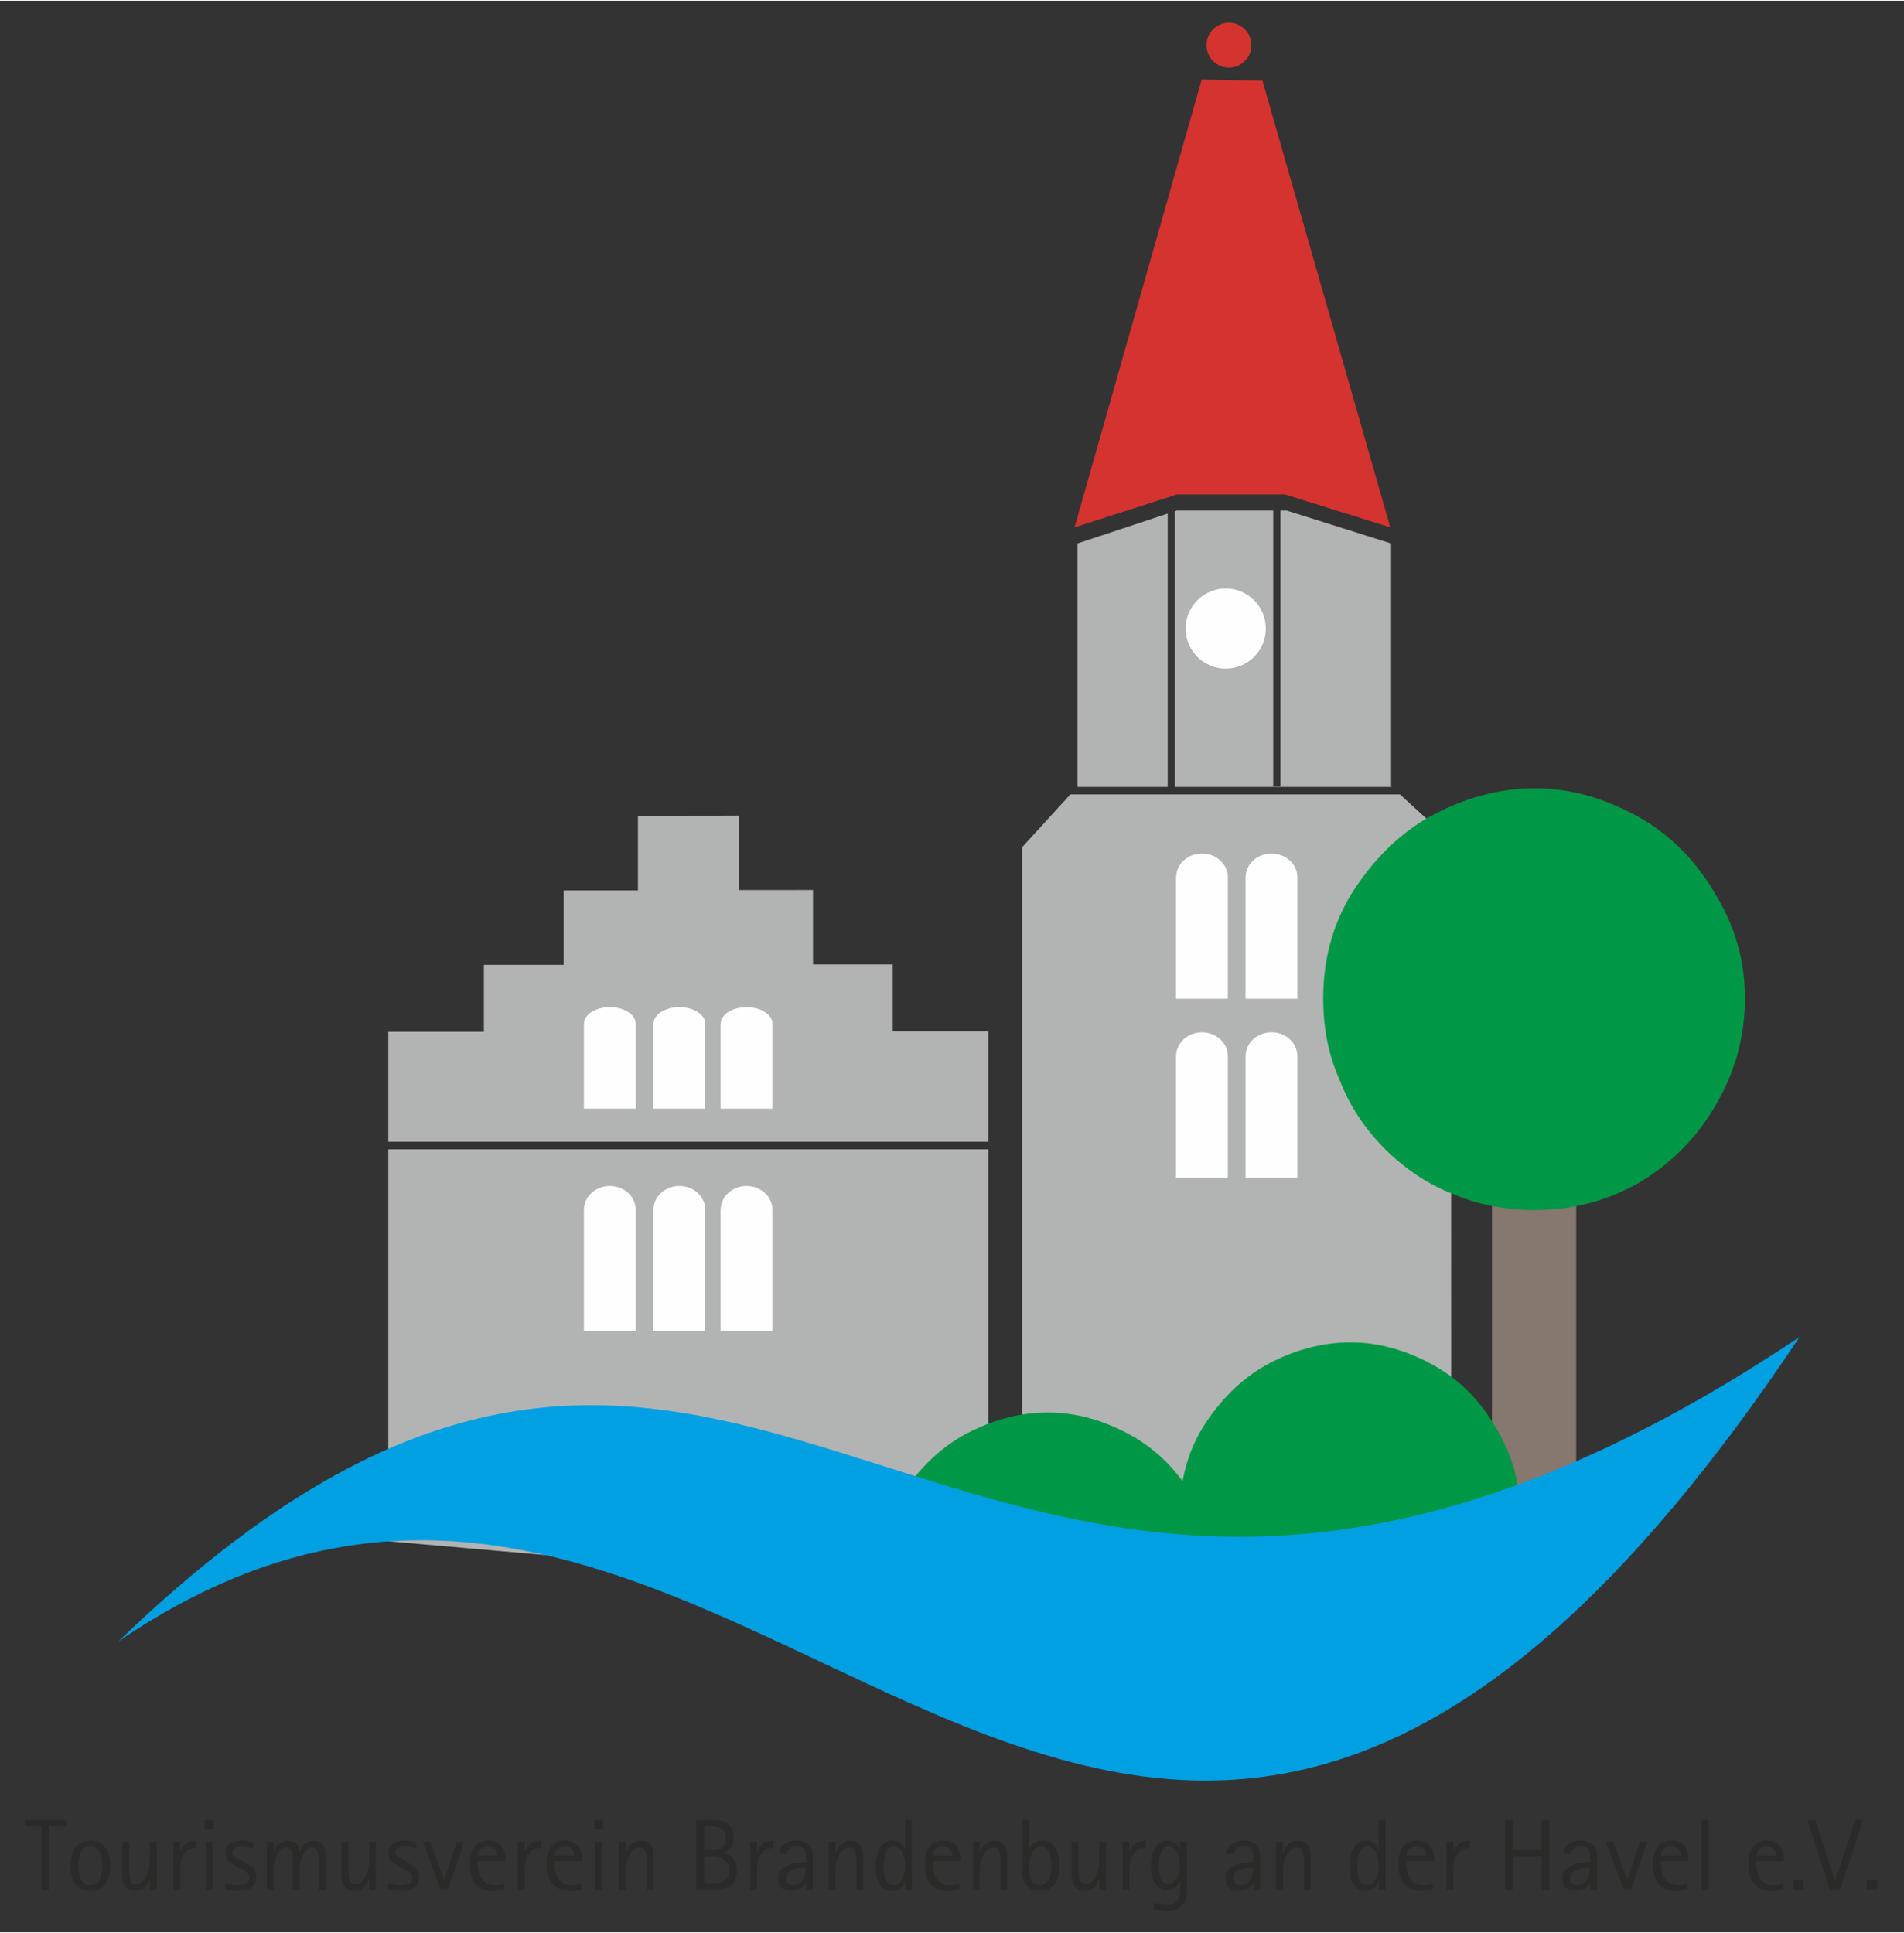 <?xml version="1.0" encoding="utf-8"?>
<!DOCTYPE svg PUBLIC "-//W3C//DTD SVG 1.1//EN" "http://www.w3.org/Graphics/SVG/1.1/DTD/svg11.dtd">
<svg xmlns="http://www.w3.org/2000/svg" xmlns:xlink="http://www.w3.org/1999/xlink" version="1.1" id="Ebene_1" x="0px" y="0px" width="197" height="200" viewBox="0 0 484 491" enable-background="new 0 0 484 491" xml:space="preserve">
<rect x="0" y="0" width="484" height="491" fill="#333333" stroke="none"/>
<g>
	<path fill-rule="evenodd" clip-rule="evenodd" fill="#B2B3B3" d="M368.884,213.663L368.9,395.33l-109.063-0.502V215.163   l12.239-13.405h83.798L368.884,213.663L368.884,213.663z M273.829,199.841l0.055-0.061v-61.821l22.943-7.589v69.471H273.829   L273.829,199.841z M298.669,129.76l0.521-0.173h24.466v70.13h1.843v-70.13h1.546l26.572,8.372v61.736l0.16,0.146h-55.108V129.76z"/>
	<path fill-rule="evenodd" clip-rule="evenodd" fill="#B2B3B3" d="M177.721,398.527l73.515,19.471V291.951H98.705v99.65   L177.721,398.527L177.721,398.527z M251.236,290.034v-28.051h-24.298v-17.019h-20.271v-18.916l-18.889,0.004v-18.916l-12.808,0.056   l-12.808,0.047v18.913l-18.889-0.004v18.916h-20.271v17.021H98.705v27.947H251.236z"/>
	<polygon fill-rule="evenodd" clip-rule="evenodd" fill="#D53330" points="273.15,133.864 305.483,20.028 320.92,20.327    353.413,133.864 326.661,125.499 299.207,125.499  "/>
	<path fill-rule="evenodd" clip-rule="evenodd" fill="#D53330" d="M312.402,5.592c3.143,0,5.706,2.564,5.706,5.707   c0,3.142-2.563,5.707-5.707,5.707c-3.143-0.002-5.707-2.564-5.707-5.707C306.695,8.154,309.258,5.592,312.402,5.592z"/>
	<path fill-rule="evenodd" clip-rule="evenodd" fill="#FEFEFE" d="M311.58,149.409c5.611,0,10.188,4.577,10.188,10.189   c0,5.611-4.577,10.189-10.189,10.189c-5.611-0.002-10.188-4.577-10.188-10.189C301.392,153.986,305.968,149.409,311.58,149.409z"/>
	<path fill-rule="evenodd" clip-rule="evenodd" fill="#FEFEFE" d="M316.621,222.788h0.025c0-0.004,0-0.008,0-0.012   c0-3.305,2.952-5.998,6.571-5.998c3.62-0.002,6.57,2.694,6.57,5.998c0.001,0.007,0,0.018,0,0.026l0.001,30.888h-13.168V222.788z"/>
	<path fill-rule="evenodd" clip-rule="evenodd" fill="#FEFEFE" d="M298.949,222.788h0.025c0-0.004,0-0.008,0-0.012   c0-3.305,2.951-5.998,6.571-5.998c3.619-0.002,6.57,2.694,6.57,5.998c0,0.007,0,0.018,0,0.026v30.888h-13.167V222.788z"/>
	<path fill-rule="evenodd" clip-rule="evenodd" fill="#FEFEFE" d="M316.621,268.234h0.025c0-0.004,0-0.008,0-0.012   c0-3.305,2.952-5.999,6.571-5.999c3.62-0.002,6.57,2.694,6.57,5.999c0.001,0.007,0,0.017,0,0.026l0.001,30.887h-13.168V268.234z"/>
	<path fill-rule="evenodd" clip-rule="evenodd" fill="#FEFEFE" d="M298.949,268.234h0.025c0-0.004,0-0.008,0-0.012   c0-3.305,2.951-5.999,6.571-5.999c3.619-0.002,6.57,2.694,6.57,5.999c0,0.007,0,0.017,0,0.026v30.887h-13.167V268.234z"/>
	<rect x="379.254" y="305.379" fill-rule="evenodd" clip-rule="evenodd" fill="#86776F" width="21.418" height="85.36"/>
	<path fill-rule="evenodd" clip-rule="evenodd" fill="#009846" d="M390.134,307.402c-7.486,0-14.436-1.37-20.944-4.158   c-6.214-2.398-11.939-6.214-17.225-11.451c-5.138-5.188-8.955-11.01-11.45-17.518c-2.789-6.217-4.159-13.065-4.159-20.65   c0-9.738,2.349-18.545,7.047-26.375c5.334-8.564,11.89-15.12,19.621-19.622c9.005-4.992,18.008-7.438,27.11-7.438   c8.857-0.002,17.763,2.446,26.668,7.438c8.026,4.598,14.437,11.108,19.329,19.622c4.991,8.124,7.438,16.932,7.438,26.375   c0.001,9.589-2.447,18.595-7.438,27.11c-4.697,8.123-11.107,14.68-19.329,19.623C408.68,305.053,399.773,307.403,390.134,307.402z"/>
	<path fill-rule="evenodd" clip-rule="evenodd" fill="#009846" d="M343.276,427.374c-6.028,0-11.625-1.103-16.866-3.349   c-5.004-1.931-9.615-5.004-13.871-9.221c-4.137-4.177-7.211-8.867-9.221-14.107c-2.245-5.005-3.35-10.521-3.35-16.63   c0.001-7.843,1.892-14.935,5.675-21.239c4.296-6.898,9.575-12.177,15.802-15.802c7.251-4.021,14.502-5.99,21.831-5.99   c7.133-0.001,14.305,1.97,21.477,5.99c6.463,3.704,11.624,8.944,15.564,15.802c4.021,6.541,5.99,13.635,5.99,21.239   c0.001,7.723-1.971,14.975-5.99,21.832c-3.782,6.54-8.944,11.822-15.564,15.802C358.211,425.482,351.04,427.375,343.276,427.374z"/>
	<path fill-rule="evenodd" clip-rule="evenodd" fill="#009846" d="M268.745,421.436c-6.029,0-11.586-1.196-16.867-3.35   c-4.966-2.024-9.634-4.984-13.87-9.221c-4.157-4.158-9.444,14.832-11.597,9.649c-2.104-5.066-3.35-10.521-3.35-16.629   c0-7.843,1.892-14.935,5.674-21.24c4.296-6.898,9.576-12.176,15.802-15.802c7.251-4.02,14.501-5.99,21.831-5.99   c7.133-0.001,14.305,1.971,21.476,5.99c6.464,3.702,11.626,8.945,15.566,15.802c4.02,6.542,5.989,13.635,5.989,21.24   c0,7.723-1.99,14.963-5.989,21.832c-3.803,6.528-6.537-11.879-13.19-7.955C283.713,419.601,276.508,421.436,268.745,421.436z"/>
	<path fill-rule="evenodd" clip-rule="evenodd" fill="#00A0E3" d="M30.091,417.049c165.953-160.09,211.004,67.306,427.348-77.37   C281.574,603.328,191.982,306.803,30.091,417.049z"/>
	<path fill-rule="evenodd" clip-rule="evenodd" fill="#FEFEFE" d="M183.176,307.283h0.026c0-0.005,0-0.008,0-0.012   c0-3.305,2.951-5.998,6.571-5.998c3.62-0.002,6.571,2.694,6.571,5.998c0,0.007-0.001,0.018-0.001,0.026l0,30.885h-13.167V307.283   L183.176,307.283z M166.097,307.283h0.026c0-0.005,0-0.008,0-0.012c0-3.305,2.952-5.998,6.571-5.998   c3.62-0.002,6.571,2.694,6.571,5.998c0,0.007,0,0.018,0,0.026l0.001,30.885h-13.168V307.283L166.097,307.283z M148.426,307.283   h0.026c0-0.005,0-0.008,0-0.012c0-3.305,2.952-5.998,6.571-5.998c3.62-0.002,6.571,2.694,6.571,5.998c0,0.007,0,0.018,0,0.026   l0,30.885h-13.167V307.283L148.426,307.283z M148.426,260.028h0.026c0-0.005,0-0.006,0-0.009c0-2.309,2.952-4.193,6.571-4.193   c3.62-0.001,6.571,1.884,6.571,4.193c0,0.006,0,0.012,0,0.018l0,21.59h-13.167V260.028L148.426,260.028z M166.097,260.028h0.026   c0-0.005,0-0.006,0-0.009c0-2.309,2.952-4.193,6.571-4.193c3.62-0.001,6.571,1.884,6.571,4.193c0,0.006,0,0.012,0,0.018   l0.001,21.59h-13.168V260.028L166.097,260.028z M183.176,260.028h0.026c0-0.005,0-0.006,0-0.009c0-2.309,2.951-4.193,6.571-4.193   c3.62-0.001,6.571,1.884,6.571,4.193c0,0.006-0.001,0.012-0.001,0.018l0,21.59h-13.167V260.028z"/>
</g>
<path fill="#2A2A29" d="M448.952,480.368v-1.732c0.533,0.258,1.143,0.387,1.827,0.387c0.639,0,1.444-0.111,2.426-0.338v1.443  c-0.78,0.244-1.719,0.364-2.815,0.364C449.879,480.492,449.399,480.451,448.952,480.368L448.952,480.368z M448.952,472.926v-1.457  h2.518c0-0.536-0.172-1.024-0.515-1.47c-0.437-0.57-1.066-0.853-1.881-0.853l-0.122,0.002v-1.454  c0.085-0.003,0.172-0.005,0.259-0.005c1.389,0,2.46,0.441,3.214,1.319c0.703,0.827,1.054,1.937,1.054,3.325v0.592H448.952  L448.952,472.926z M455.938,480.205v-2.575h2.575v2.575H455.938L455.938,480.205z M465.202,480.205l-5.789-17.739h2.058  l4.987,15.554h0.051l5.069-15.554h2.061l-5.912,17.739H465.202L465.202,480.205z M474.53,480.205v-2.575h2.575v2.575H474.53z   M448.952,467.694v1.454c-1.388,0.042-2.226,0.816-2.518,2.32h2.518v1.457h-2.518v0.729c0,1.271,0.283,2.395,0.853,3.372  c0.432,0.745,0.987,1.281,1.665,1.609v1.732c-1.223-0.225-2.209-0.757-2.959-1.594c-1.046-1.166-1.568-2.862-1.568-5.1  c0-1.881,0.391-3.338,1.17-4.366C446.368,468.288,447.486,467.75,448.952,467.694L448.952,467.694z M424.687,480.368v-1.732  c0.533,0.258,1.143,0.387,1.828,0.387c0.639,0,1.443-0.111,2.425-0.338v1.443c-0.779,0.244-1.718,0.364-2.815,0.364  C425.613,480.492,425.135,480.451,424.687,480.368L424.687,480.368z M424.687,472.926v-1.457h2.518c0-0.536-0.171-1.024-0.514-1.47  c-0.438-0.57-1.067-0.853-1.882-0.853l-0.122,0.002v-1.454c0.086-0.003,0.172-0.005,0.26-0.005c1.388,0,2.459,0.441,3.214,1.319  c0.702,0.827,1.054,1.937,1.054,3.325v0.592H424.687L424.687,472.926z M432.552,480.205v-17.739h1.744v17.739H432.552z   M424.687,467.694v1.454c-1.388,0.042-2.226,0.816-2.517,2.32h2.517v1.457h-2.517v0.729c0,1.271,0.282,2.395,0.853,3.372  c0.432,0.745,0.986,1.281,1.664,1.609v1.732c-1.223-0.225-2.209-0.757-2.958-1.594c-1.046-1.166-1.568-2.862-1.568-5.1  c0-1.881,0.39-3.338,1.17-4.366C422.103,468.288,423.221,467.75,424.687,467.694L424.687,467.694z M401.69,480.348v-1.441  c0.288-0.086,0.569-0.218,0.846-0.397c0.562-0.352,0.965-0.814,1.209-1.394c0.309-0.711,0.463-1.529,0.463-2.459h-1.028  c-0.524,0-1.021,0.057-1.489,0.169v-1.467c0.438-0.063,0.889-0.095,1.355-0.095c0.532,0,0.935-0.025,1.213-0.077  c0-1.307-0.025-2.082-0.077-2.335c-0.227-1.136-0.98-1.705-2.258-1.705c-0.08,0-0.158,0.002-0.233,0.005v-1.461l0.156-0.001  c2.738,0,4.109,1.311,4.109,3.929v8.587h-1.697v-1.619h-0.051c-0.224,0.428-0.609,0.813-1.153,1.165  C402.639,480.026,402.183,480.226,401.69,480.348L401.69,480.348z M412.815,480.205l-4.632-12.237h1.881l3.604,9.662h0.051  l3.137-9.662h1.872l-4.143,12.237H412.815z M401.69,467.69v1.461c-1.362,0.065-2.129,0.715-2.295,1.953h-1.945  c0.009-0.922,0.326-1.685,0.956-2.284C399.15,468.092,400.243,467.716,401.69,467.69L401.69,467.69z M401.69,473.358v1.467  c-0.349,0.084-0.681,0.199-0.996,0.346c-1.016,0.467-1.521,1.156-1.521,2.069c0,0.553,0.171,0.994,0.515,1.332  c0.325,0.301,0.728,0.45,1.203,0.45c0.271,0,0.538-0.039,0.8-0.116v1.441c-0.39,0.097-0.802,0.145-1.236,0.145  c-1.016,0-1.816-0.3-2.404-0.904c-0.591-0.604-0.887-1.443-0.887-2.523c0-1.281,0.711-2.271,2.139-2.974  C400.043,473.726,400.839,473.482,401.69,473.358L401.69,473.358z M359.973,480.368v-1.732c0.533,0.258,1.143,0.387,1.828,0.387  c0.639,0,1.443-0.111,2.425-0.338v1.443c-0.779,0.244-1.718,0.364-2.814,0.364C360.899,480.492,360.421,480.451,359.973,480.368  L359.973,480.368z M359.973,472.926v-1.457h2.518c0-0.536-0.171-1.024-0.514-1.47c-0.438-0.57-1.067-0.853-1.882-0.853l-0.122,0.002  v-1.454c0.086-0.003,0.172-0.005,0.26-0.005c1.388,0,2.459,0.441,3.214,1.319c0.702,0.827,1.054,1.937,1.054,3.325v0.592H359.973  L359.973,472.926z M367.684,480.205v-12.237h1.744v2.369h0.051c0.768-1.765,2.135-2.647,4.093-2.647v1.872  c-1.35,0-2.387,0.519-3.115,1.556c-0.686,0.981-1.028,2.322-1.028,4.032v5.056H367.684L367.684,480.205z M382.564,480.205v-17.739  h2.01v7.683h7.332v-7.683h1.996v17.739h-1.996v-8.386h-7.332v8.386H382.564z M359.973,467.694v1.454  c-1.388,0.042-2.226,0.816-2.517,2.32h2.517v1.457h-2.517v0.729c0,1.271,0.282,2.395,0.853,3.372  c0.432,0.745,0.986,1.281,1.664,1.609v1.732c-1.223-0.225-2.209-0.757-2.958-1.594c-1.046-1.166-1.568-2.862-1.568-5.1  c0-1.881,0.39-3.338,1.17-4.366C357.39,468.288,358.507,467.75,359.973,467.694L359.973,467.694z M347.729,480.455v-1.438  c0.845-0.062,1.52-0.612,2.023-1.652c0.458-0.934,0.689-2.01,0.689-3.222c0-1.432-0.24-2.605-0.716-3.514  c-0.496-0.948-1.162-1.44-1.997-1.48v-1.427c1.303,0.161,2.19,0.912,2.661,2.251h0.052v-7.507h1.744v17.739h-1.744v-2.087h-0.052  c-0.167,0.57-0.484,1.071-0.951,1.509C348.947,480.085,348.377,480.36,347.729,480.455z M347.729,467.722v1.427  c-0.036-0.001-0.073-0.002-0.111-0.002c-1.735,0-2.601,1.791-2.601,5.373c0,3.003,0.849,4.503,2.55,4.503  c0.055,0,0.109-0.002,0.162-0.006v1.438c-0.17,0.024-0.346,0.037-0.526,0.037c-2.798,0-4.195-2.1-4.195-6.303  c0-1.83,0.317-3.329,0.956-4.49c0.736-1.342,1.808-2.01,3.214-2.01C347.368,467.689,347.552,467.7,347.729,467.722L347.729,467.722z   M316.049,480.348v-1.441c0.288-0.086,0.57-0.218,0.847-0.397c0.562-0.352,0.964-0.814,1.208-1.394  c0.309-0.711,0.463-1.529,0.463-2.459h-1.028c-0.523,0-1.021,0.057-1.489,0.169v-1.467c0.438-0.063,0.89-0.095,1.356-0.095  c0.531,0,0.935-0.025,1.213-0.077c0-1.307-0.026-2.082-0.077-2.335c-0.228-1.136-0.981-1.705-2.259-1.705  c-0.079,0-0.157,0.002-0.233,0.005v-1.461l0.156-0.001c2.738,0,4.109,1.311,4.109,3.929v8.587h-1.696v-1.619h-0.052  c-0.223,0.428-0.608,0.813-1.152,1.165C316.997,480.026,316.542,480.226,316.049,480.348L316.049,480.348z M324.398,480.205v-12.237  h1.743v2.823h0.052c0.694-2.069,1.972-3.102,3.826-3.102c0.999,0,1.783,0.372,2.349,1.118c0.526,0.694,0.792,1.581,0.792,2.661  v8.736h-1.743v-6.791c0-1.367-0.077-2.288-0.228-2.777c-0.24-0.801-0.767-1.204-1.568-1.204c-1.063,0-1.933,0.678-2.613,2.036  c-0.578,1.152-0.866,2.387-0.866,3.702v5.034H324.398z M316.049,467.69v1.461c-1.362,0.065-2.128,0.715-2.294,1.953h-1.945  c0.008-0.922,0.325-1.685,0.955-2.284C313.51,468.092,314.602,467.716,316.049,467.69L316.049,467.69z M316.049,473.358v1.467  c-0.348,0.084-0.68,0.199-0.996,0.346c-1.016,0.467-1.521,1.156-1.521,2.069c0,0.553,0.171,0.994,0.514,1.332  c0.325,0.301,0.729,0.45,1.204,0.45c0.271,0,0.538-0.039,0.799-0.116v1.441c-0.389,0.097-0.801,0.145-1.236,0.145  c-1.015,0-1.816-0.3-2.403-0.904c-0.592-0.604-0.887-1.443-0.887-2.523c0-1.281,0.711-2.271,2.138-2.974  C314.402,473.726,315.198,473.482,316.049,473.358L316.049,473.358z M297.275,485.526v-1.513c0.941-0.147,1.633-0.526,2.069-1.135  c0.445-0.621,0.668-1.568,0.668-2.85v-2.159h-0.051c-0.185,0.569-0.493,1.058-0.93,1.47c-0.483,0.459-1.07,0.735-1.757,0.829v-1.443  c0.843-0.077,1.515-0.631,2.014-1.661c0.449-0.917,0.673-1.988,0.673-3.214c0-1.144-0.215-2.164-0.647-3.06  c-0.5-1.032-1.179-1.579-2.039-1.64v-1.433c0.7,0.087,1.297,0.36,1.795,0.823c0.45,0.42,0.75,0.896,0.892,1.431l0,0v-2.005h1.795  v12.264C301.757,483.529,300.264,485.295,297.275,485.526z M297.275,467.719v1.433c-0.054-0.003-0.108-0.005-0.163-0.005  c-0.861,0-1.513,0.514-1.95,1.542c-0.381,0.887-0.573,2.057-0.573,3.505c0,3.029,0.826,4.542,2.477,4.542  c0.071,0,0.141-0.003,0.21-0.01v1.443c-0.178,0.023-0.362,0.036-0.554,0.036c-1.482,0-2.574-0.625-3.277-1.881  c-0.578-1.033-0.865-2.417-0.865-4.156c0-1.825,0.316-3.316,0.955-4.469c0.745-1.342,1.825-2.01,3.239-2.01  C296.946,467.689,297.113,467.699,297.275,467.719L297.275,467.719z M297.275,484.014v1.513c-0.227,0.018-0.46,0.026-0.703,0.026  c-0.754,0-1.864-0.137-3.329-0.416v-1.77c1.122,0.476,2.143,0.716,3.063,0.716C296.654,484.083,296.977,484.06,297.275,484.014  L297.275,484.014z M264.434,480.492v-1.471c0.975-0.027,1.713-0.532,2.217-1.516c0.433-0.857,0.652-1.967,0.652-3.338  c0-1.367-0.197-2.494-0.592-3.39c-0.476-1.088-1.178-1.632-2.108-1.632c-0.057,0-0.114,0.002-0.169,0.006v-1.435  c0.164-0.02,0.333-0.028,0.508-0.028c1.551,0,2.695,0.689,3.441,2.069c0.621,1.14,0.93,2.627,0.93,4.456  c0,1.886-0.381,3.368-1.144,4.456C267.321,479.876,266.076,480.484,264.434,480.492L264.434,480.492z M279.42,480.205v-2.828l0,0  c-0.646,2.078-1.928,3.115-3.83,3.115c-1.021,0-1.813-0.377-2.379-1.131c-0.522-0.694-0.784-1.581-0.784-2.661v-8.732h1.744v6.792  c0,1.362,0.077,2.292,0.228,2.784c0.24,0.793,0.767,1.191,1.568,1.191c1.054,0,1.919-0.677,2.601-2.031  c0.57-1.156,0.853-2.386,0.853-3.693v-5.043h1.744v12.237H279.42L279.42,480.205z M285.381,480.205v-12.237h1.743v2.369h0.052  c0.767-1.765,2.134-2.647,4.092-2.647v1.872c-1.35,0-2.387,0.519-3.115,1.556c-0.686,0.981-1.028,2.322-1.028,4.032v5.056H285.381z   M264.434,467.718v1.435c-0.921,0.064-1.645,0.666-2.166,1.802c-0.467,1.012-0.703,2.216-0.703,3.612c0,2.97,0.93,4.456,2.785,4.456  l0.083-0.001v1.471h-0.032c-3.055,0-4.581-1.773-4.581-5.321v-12.705h1.744v7.533h0.064c0.184-0.579,0.51-1.071,0.977-1.482  C263.118,468.067,263.726,467.802,264.434,467.718L264.434,467.718z M239.595,480.369v-1.733c0.533,0.258,1.142,0.387,1.827,0.387  c0.639,0,1.444-0.111,2.425-0.338v1.443c-0.78,0.244-1.718,0.364-2.815,0.364C240.521,480.492,240.042,480.451,239.595,480.369  L239.595,480.369z M239.595,472.926v-1.457h2.517c0-0.536-0.171-1.024-0.514-1.47c-0.437-0.57-1.067-0.853-1.881-0.853l-0.122,0.002  v-1.454c0.085-0.003,0.171-0.005,0.259-0.005c1.388,0,2.459,0.441,3.214,1.319c0.703,0.827,1.054,1.937,1.054,3.325v0.592H239.595  L239.595,472.926z M247.305,480.205v-12.237h1.744v2.823h0.051c0.694-2.069,1.972-3.102,3.827-3.102  c0.999,0,1.783,0.372,2.348,1.118c0.527,0.694,0.792,1.581,0.792,2.661v8.736h-1.744v-6.791c0-1.367-0.077-2.288-0.227-2.777  c-0.24-0.801-0.767-1.204-1.568-1.204c-1.063,0-1.933,0.678-2.614,2.036c-0.579,1.152-0.866,2.387-0.866,3.702v5.034H247.305z   M239.595,467.694v1.454c-1.388,0.042-2.226,0.816-2.518,2.32h2.518v1.457h-2.518v0.729c0,1.271,0.283,2.395,0.853,3.372  c0.432,0.745,0.987,1.281,1.665,1.609v1.733c-1.223-0.226-2.209-0.758-2.959-1.595c-1.046-1.166-1.568-2.862-1.568-5.1  c0-1.881,0.39-3.338,1.17-4.366C237.011,468.288,238.128,467.75,239.595,467.694L239.595,467.694z M227.351,480.455v-1.438  c0.845-0.062,1.519-0.612,2.022-1.652c0.458-0.934,0.69-2.01,0.69-3.222c0-1.432-0.24-2.605-0.716-3.514  c-0.497-0.948-1.162-1.44-1.997-1.48v-1.427c1.302,0.161,2.189,0.912,2.661,2.251h0.052v-7.507h1.744v17.739h-1.744v-2.087h-0.052  c-0.167,0.57-0.484,1.071-0.951,1.509C228.568,480.085,227.999,480.359,227.351,480.455z M227.351,467.722v1.427  c-0.037-0.001-0.074-0.002-0.112-0.002c-1.735,0-2.601,1.791-2.601,5.373c0,3.003,0.849,4.503,2.549,4.503  c0.055,0,0.109-0.002,0.163-0.006v1.438c-0.17,0.024-0.346,0.037-0.527,0.037c-2.798,0-4.195-2.1-4.195-6.303  c0-1.83,0.317-3.329,0.956-4.49c0.737-1.342,1.808-2.01,3.213-2.01C226.99,467.689,227.174,467.7,227.351,467.722L227.351,467.722z   M202.325,480.348v-1.441c0.288-0.086,0.57-0.219,0.846-0.397c0.562-0.352,0.964-0.814,1.208-1.394  c0.309-0.711,0.463-1.529,0.463-2.459h-1.028c-0.524,0-1.021,0.057-1.489,0.169v-1.467c0.437-0.063,0.889-0.095,1.355-0.095  c0.532,0,0.935-0.025,1.213-0.077c0-1.307-0.025-2.082-0.077-2.335c-0.227-1.136-0.981-1.705-2.258-1.705  c-0.08,0-0.157,0.002-0.233,0.005v-1.461l0.156-0.001c2.738,0,4.109,1.311,4.109,3.929v8.587h-1.697v-1.619h-0.051  c-0.223,0.428-0.609,0.813-1.153,1.165C203.273,480.026,202.818,480.226,202.325,480.348L202.325,480.348z M210.674,480.205v-12.237  h1.744v2.823h0.051c0.694-2.069,1.971-3.102,3.826-3.102c0.999,0,1.783,0.372,2.348,1.118c0.527,0.694,0.793,1.581,0.793,2.661  v8.736h-1.744v-6.791c0-1.367-0.077-2.288-0.227-2.777c-0.24-0.801-0.767-1.204-1.568-1.204c-1.063,0-1.932,0.678-2.614,2.036  c-0.578,1.152-0.865,2.387-0.865,3.702v5.034H210.674z M202.325,467.69v1.461c-1.362,0.065-2.129,0.715-2.295,1.953h-1.945  c0.008-0.922,0.326-1.685,0.956-2.284C199.785,468.092,200.877,467.716,202.325,467.69L202.325,467.69z M202.325,473.358v1.467  c-0.348,0.084-0.681,0.199-0.997,0.346c-1.016,0.467-1.521,1.156-1.521,2.069c0,0.553,0.171,0.994,0.514,1.332  c0.325,0.301,0.728,0.45,1.204,0.45c0.271,0,0.538-0.039,0.8-0.116v1.441c-0.39,0.097-0.802,0.145-1.237,0.145  c-1.015,0-1.816-0.3-2.404-0.904c-0.591-0.604-0.887-1.443-0.887-2.523c0-1.281,0.711-2.271,2.138-2.974  C200.678,473.726,201.474,473.482,202.325,473.358L202.325,473.358z M181.766,480.205v-1.683c2.394-0.121,3.588-1.23,3.588-3.326  c0-1.063-0.364-1.902-1.092-2.523c-0.649-0.549-1.481-0.84-2.496-0.875v-1.744c1.841-0.267,2.762-1.297,2.762-3.093  c0-1.668-0.92-2.598-2.762-2.787v-1.707c1.436,0.01,2.577,0.378,3.426,1.104c0.896,0.767,1.345,1.855,1.345,3.265  c0,2.006-0.865,3.317-2.601,3.93v0.047c2.275,0.562,3.415,2.091,3.415,4.585c0,1.697-0.579,2.957-1.731,3.779  C184.66,479.854,183.374,480.196,181.766,480.205L181.766,480.205z M190.677,480.205v-12.237h1.744v2.369h0.051  c0.767-1.765,2.134-2.647,4.092-2.647v1.872c-1.35,0-2.387,0.519-3.115,1.556c-0.686,0.981-1.028,2.322-1.028,4.032v5.056H190.677z   M181.766,462.467v1.707c-0.235-0.024-0.486-0.037-0.752-0.037h-2.009v5.986h1.718c0.375,0,0.724-0.023,1.043-0.069v1.744  c-0.071-0.003-0.144-0.004-0.216-0.004h-2.545v6.74h2.309c0.155,0,0.306-0.004,0.452-0.012v1.683h-0.062h-4.709v-17.739h4.709  L181.766,462.467L181.766,462.467z M143.447,480.369v-1.733c0.533,0.258,1.143,0.387,1.827,0.387c0.639,0,1.444-0.111,2.425-0.338  v1.443c-0.78,0.244-1.718,0.364-2.815,0.364C144.374,480.492,143.894,480.451,143.447,480.369L143.447,480.369z M143.447,472.926  v-1.457h2.517c0-0.536-0.171-1.024-0.514-1.47c-0.437-0.57-1.067-0.853-1.881-0.853l-0.122,0.002v-1.454  c0.085-0.003,0.171-0.005,0.259-0.005c1.388,0,2.459,0.441,3.213,1.319c0.703,0.827,1.054,1.937,1.054,3.325v0.592H143.447  L143.447,472.926z M151.312,480.205v-12.237h1.744v12.237H151.312L151.312,480.205z M151.033,464.779v-2.309h2.31v2.309H151.033  L151.033,464.779z M157.357,480.205v-12.237h1.744v2.823h0.051c0.694-2.069,1.971-3.102,3.827-3.102  c0.998,0,1.782,0.372,2.348,1.118c0.527,0.694,0.793,1.581,0.793,2.661v8.736h-1.744v-6.791c0-1.367-0.077-2.288-0.227-2.777  c-0.24-0.801-0.767-1.204-1.568-1.204c-1.063,0-1.932,0.678-2.614,2.036c-0.578,1.152-0.865,2.387-0.865,3.702v5.034H157.357z   M143.447,467.694v1.454c-1.388,0.042-2.226,0.816-2.518,2.32h2.518v1.457h-2.518v0.729c0,1.271,0.283,2.395,0.853,3.372  c0.432,0.745,0.986,1.281,1.665,1.609v1.733c-1.223-0.226-2.209-0.758-2.958-1.595c-1.046-1.166-1.568-2.862-1.568-5.1  c0-1.881,0.39-3.338,1.169-4.366C140.863,468.288,141.981,467.75,143.447,467.694L143.447,467.694z M123.938,480.369v-1.733  c0.533,0.258,1.142,0.387,1.827,0.387c0.639,0,1.444-0.111,2.425-0.338v1.443c-0.78,0.244-1.718,0.364-2.815,0.364  C124.865,480.492,124.385,480.451,123.938,480.369L123.938,480.369z M123.938,472.926v-1.457h2.517c0-0.536-0.171-1.024-0.514-1.47  c-0.437-0.57-1.067-0.853-1.881-0.853l-0.122,0.002v-1.454c0.085-0.003,0.171-0.005,0.259-0.005c1.388,0,2.459,0.441,3.213,1.319  c0.703,0.827,1.054,1.937,1.054,3.325v0.592H123.938L123.938,472.926z M131.648,480.205v-12.237h1.744v2.369h0.051  c0.767-1.765,2.134-2.647,4.092-2.647v1.872c-1.35,0-2.387,0.519-3.115,1.556c-0.686,0.981-1.028,2.322-1.028,4.032v5.056H131.648z   M123.938,467.694v1.454c-1.388,0.042-2.226,0.816-2.518,2.32h2.518v1.457h-2.518v0.729c0,1.271,0.283,2.395,0.853,3.372  c0.432,0.745,0.986,1.281,1.665,1.609v1.733c-1.223-0.226-2.209-0.758-2.959-1.595c-1.045-1.166-1.568-2.862-1.568-5.1  c0-1.881,0.39-3.338,1.17-4.366C121.354,468.288,122.472,467.75,123.938,467.694L123.938,467.694z M22.965,480.492v-1.47  c2.005-0.011,3.005-1.656,3.005-4.932c0-3.285-1-4.934-3.005-4.944v-1.457c1.708,0.004,2.992,0.626,3.858,1.868  c0.771,1.114,1.157,2.635,1.157,4.559c0,1.915-0.386,3.424-1.157,4.517C25.958,479.866,24.674,480.488,22.965,480.492  L22.965,480.492z M38.088,480.205v-2.828l0,0c-0.647,2.078-1.928,3.115-3.831,3.115c-1.02,0-1.813-0.377-2.378-1.131  c-0.523-0.694-0.784-1.581-0.784-2.661v-8.732h1.744v6.792c0,1.362,0.077,2.292,0.227,2.784c0.24,0.793,0.767,1.191,1.568,1.191  c1.054,0,1.92-0.677,2.601-2.031c0.57-1.156,0.853-2.386,0.853-3.693v-5.043h1.744v12.237H38.088L38.088,480.205z M44.049,480.205  v-12.237h1.744v2.369h0.051c0.767-1.765,2.134-2.647,4.092-2.647v1.872c-1.35,0-2.387,0.519-3.115,1.556  c-0.686,0.981-1.028,2.322-1.028,4.032v5.056H44.049L44.049,480.205z M52.301,480.205v-12.237h1.744v12.237H52.301L52.301,480.205z   M52.022,464.779v-2.309h2.31v2.309H52.022L52.022,464.779z M61.248,472.673l1.028,0.616c1.054,0.635,1.688,1.05,1.894,1.243  c0.647,0.591,0.968,1.346,0.968,2.258c0,2.468-1.521,3.702-4.559,3.702c-1.144,0-2.258-0.171-3.338-0.514v-1.595  c1.281,0.425,2.335,0.639,3.162,0.639c1.984,0,2.978-0.66,2.978-1.983c0-0.536-0.274-1.012-0.827-1.427  c-0.129-0.095-0.587-0.352-1.384-0.78l-1.105-0.591c-0.921-0.493-1.525-0.875-1.821-1.141c-0.634-0.578-0.952-1.303-0.952-2.172  c0-1.003,0.36-1.796,1.084-2.374c0.725-0.578,1.761-0.865,3.107-0.865c0.711,0,1.671,0.133,2.875,0.402v1.62  c-1.002-0.377-1.954-0.565-2.85-0.565c-0.728,0-1.319,0.154-1.782,0.462c-0.458,0.313-0.69,0.69-0.69,1.132  c0,0.428,0.253,0.806,0.754,1.131C60.275,472.137,60.76,472.407,61.248,472.673L61.248,472.673z M67.843,480.205v-12.237h1.744  v2.823h0.052c0.583-2.069,1.727-3.102,3.428-3.102c1.907,0,2.931,0.934,3.072,2.798h0.051c0.236-0.677,0.583-1.26,1.041-1.744  c0.66-0.702,1.474-1.054,2.438-1.054c0.994,0,1.778,0.372,2.344,1.118c0.527,0.694,0.792,1.581,0.792,2.661v8.736h-1.756v-6.791  c0-1.376-0.073-2.301-0.214-2.79c-0.249-0.793-0.776-1.191-1.581-1.191c-0.938,0-1.706,0.682-2.297,2.049  c-0.51,1.152-0.767,2.382-0.767,3.689v5.034h-1.744v-6.791c0-1.367-0.077-2.288-0.227-2.777c-0.24-0.801-0.763-1.204-1.568-1.204  c-0.93,0-1.697,0.678-2.297,2.036c-0.51,1.161-0.767,2.395-0.767,3.702v5.034H67.843L67.843,480.205z M93.813,480.205v-2.828l0,0  c-0.647,2.078-1.928,3.115-3.831,3.115c-1.02,0-1.813-0.377-2.378-1.131c-0.523-0.694-0.784-1.581-0.784-2.661v-8.732h1.744v6.792  c0,1.362,0.077,2.292,0.227,2.784c0.24,0.793,0.767,1.191,1.568,1.191c1.054,0,1.92-0.677,2.601-2.031  c0.57-1.156,0.853-2.386,0.853-3.693v-5.043h1.744v12.237H93.813L93.813,480.205z M102.674,472.673l1.028,0.616  c1.054,0.635,1.688,1.05,1.894,1.243c0.647,0.591,0.969,1.346,0.969,2.258c0,2.468-1.521,3.702-4.559,3.702  c-1.144,0-2.258-0.171-3.338-0.514v-1.595c1.281,0.425,2.335,0.639,3.162,0.639c1.984,0,2.978-0.66,2.978-1.983  c0-0.536-0.274-1.012-0.827-1.427c-0.129-0.095-0.587-0.352-1.384-0.78l-1.105-0.591c-0.921-0.493-1.525-0.875-1.821-1.141  c-0.634-0.578-0.951-1.303-0.951-2.172c0-1.003,0.36-1.796,1.084-2.374s1.761-0.865,3.107-0.865c0.711,0,1.671,0.133,2.875,0.402  v1.62c-1.002-0.377-1.954-0.565-2.849-0.565c-0.728,0-1.319,0.154-1.782,0.462c-0.458,0.313-0.69,0.69-0.69,1.132  c0,0.428,0.253,0.806,0.754,1.131C101.702,472.137,102.186,472.407,102.674,472.673L102.674,472.673z M112.067,480.205  l-4.632-12.237h1.881l3.604,9.662h0.051l3.137-9.662h1.873l-4.144,12.237H112.067z M10.545,480.205v-16.068H6.304v-1.671h10.494  v1.671h-4.242v16.068H10.545L10.545,480.205z M22.965,467.689v1.457h-0.02c-1.993,0-2.987,1.649-2.987,4.944  c0,3.286,0.994,4.932,2.987,4.932h0.02v1.47h-0.02c-1.705,0-2.991-0.621-3.852-1.859c-0.763-1.093-1.144-2.602-1.144-4.517  c0-1.924,0.381-3.444,1.144-4.559c0.861-1.247,2.147-1.868,3.852-1.868H22.965z"/>
</svg>
